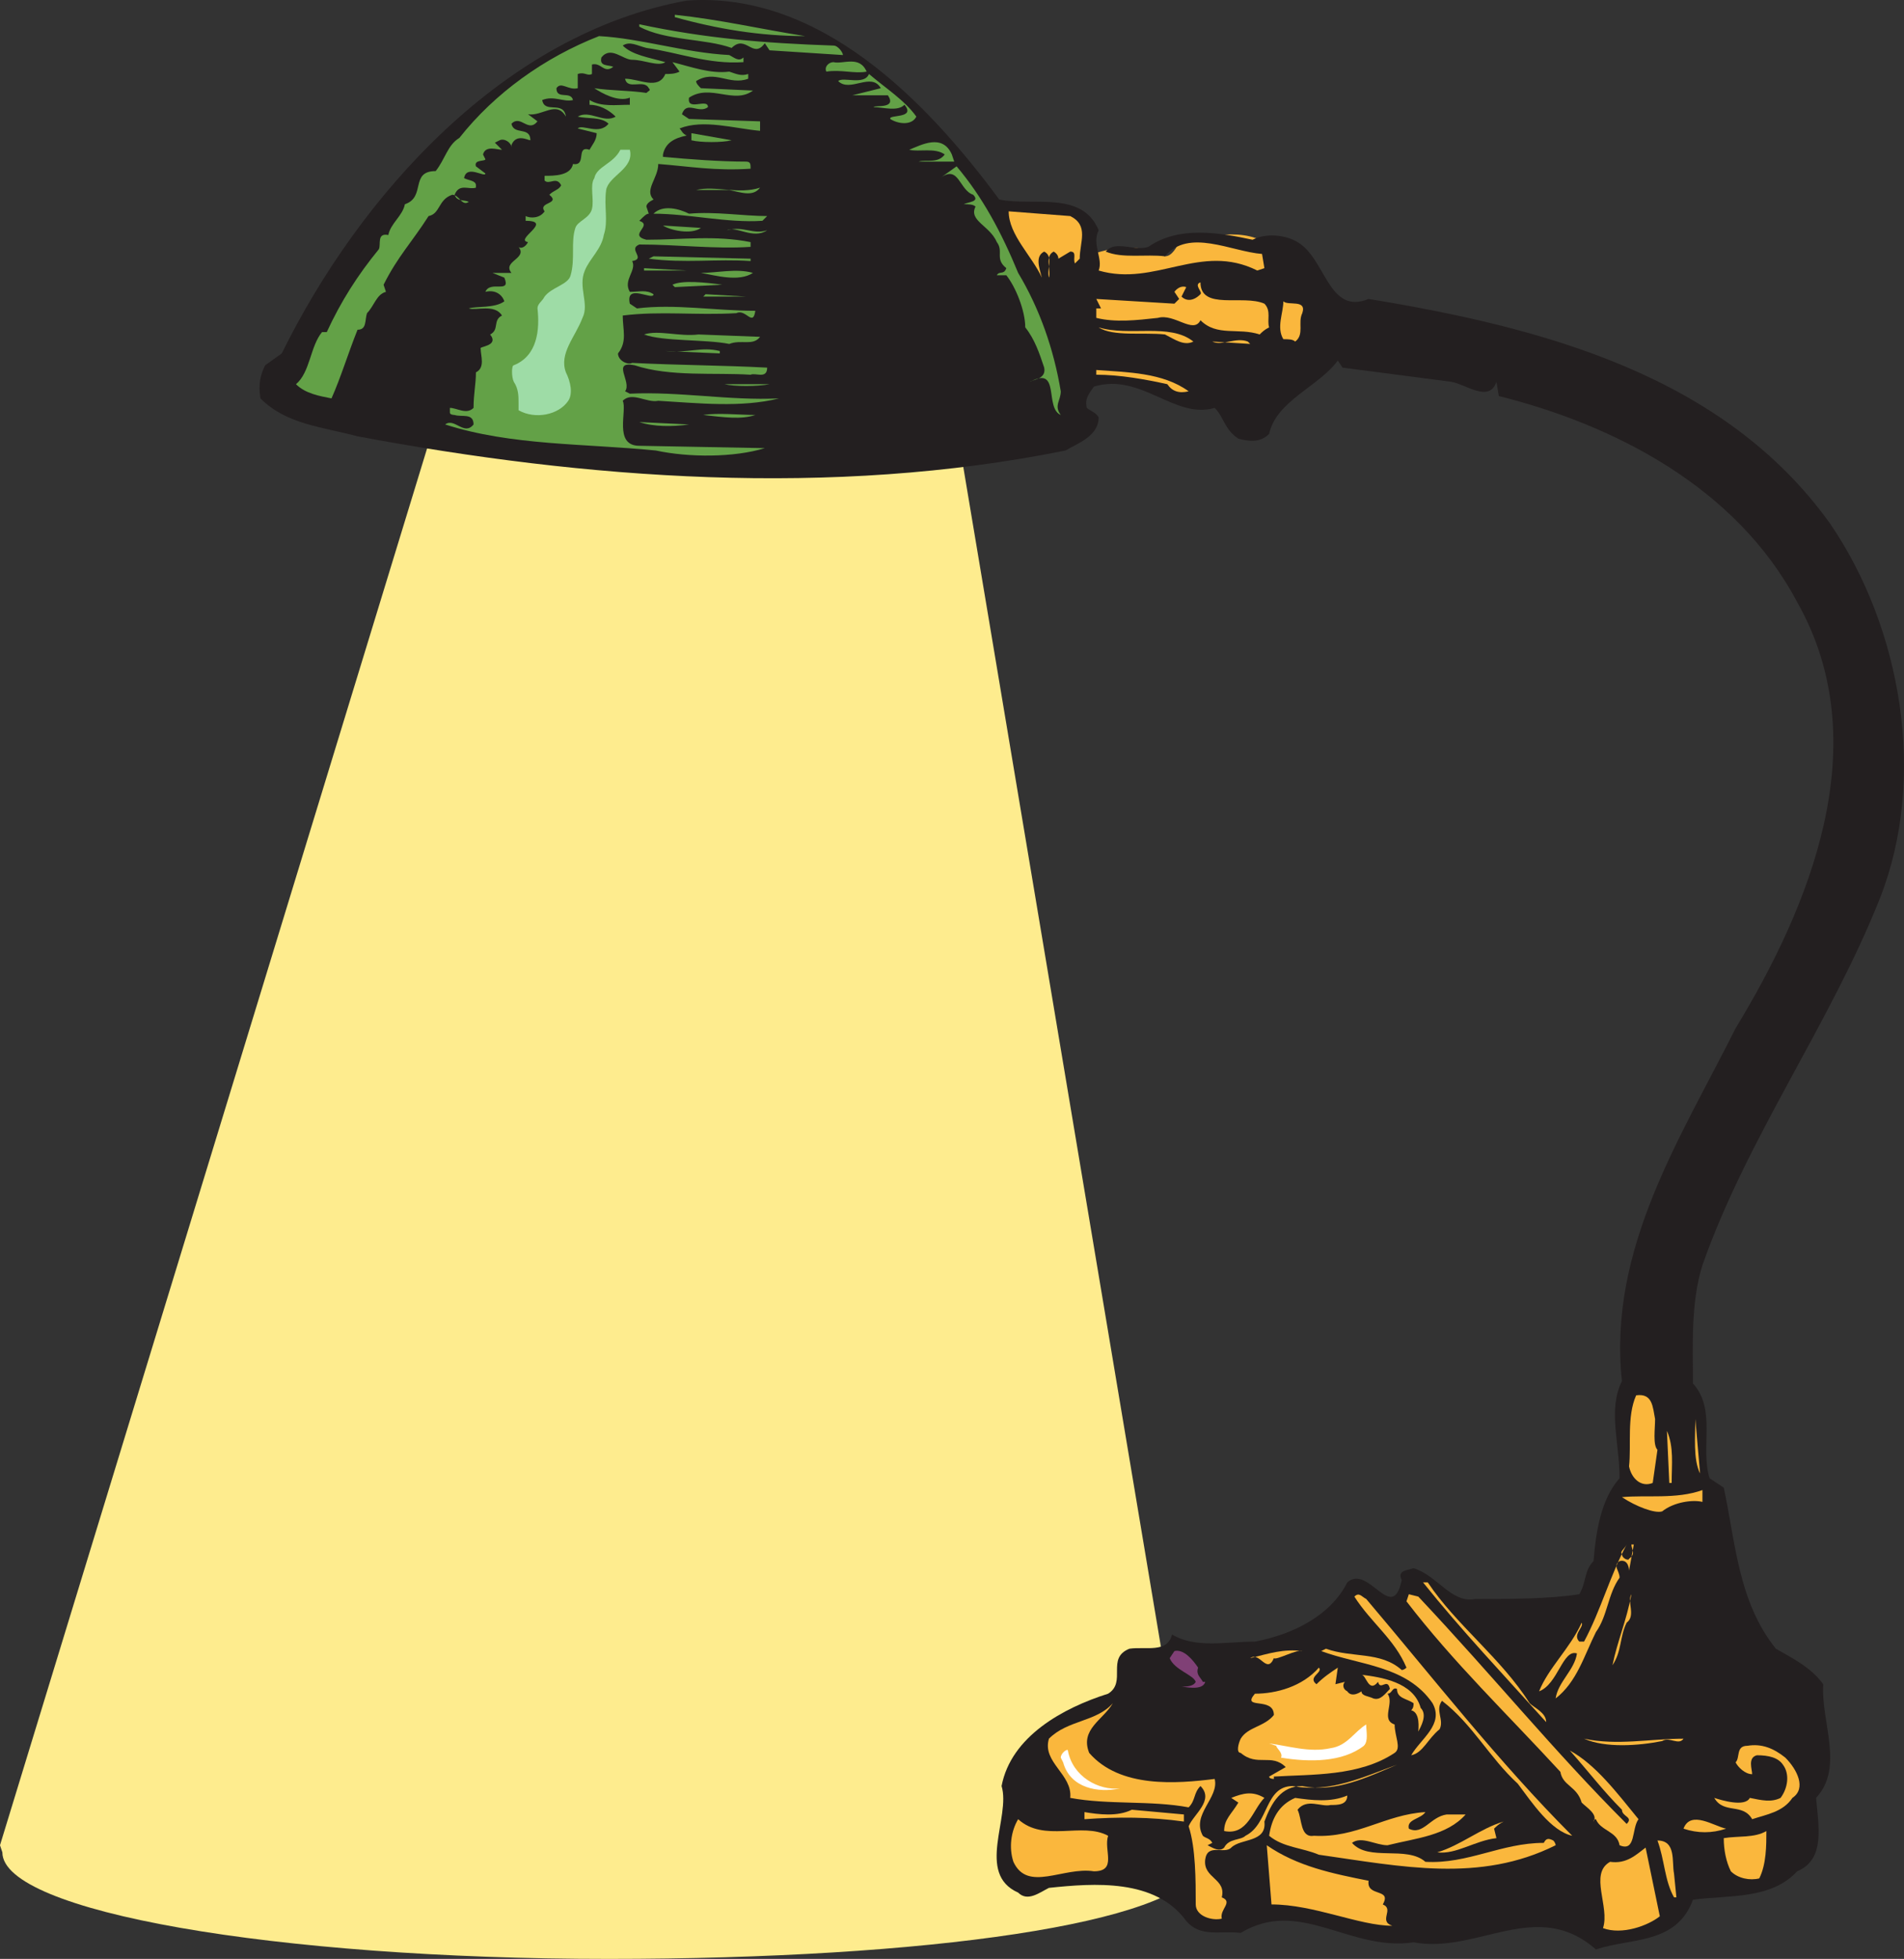 <svg xmlns="http://www.w3.org/2000/svg" width="603.093" height="620.433"><rect width="100%" height="100%" fill="#333333" stroke="none"/><path fill="#feec8e" fill-rule="evenodd" d="M.75 586.683c0 18.75 86.25 33.75 192 33.75 101.25 0 180-11.25 187.5-29.25l-1.5-3.75-74.25-443.25-165.75-13.5L0 584.433l.75 2.25"/><path fill="#fab73d" fill-rule="evenodd" d="M342 81.933c9.75-3.75 17.25-5.25 27-.75 2.25 0 3.75-3 4.5-4.5 10.5-2.25 23.25-5.25 30.75 3 3.75 3 0 10.5 2.25 15.75-8.25-1.5-16.5 1.5-26.25-2.25-3.75 0-6.75 0-8.25 3-9.75-3-21 .75-31.5-3-1.5-1.5-1.5-10.5 1.5-11.25"/><path fill="#231f20" fill-rule="evenodd" d="M316.5 63.183c10.5 2.25 26.25-3 31.5 9.75-2.25 4.5 1.5 9 0 12.75 18 5.25 32.25-9 50.25 0l2.25-.75-.75-4.5c-9.75-.75-23.25-8.25-30.75.75-6-.75-13.5.75-18.75-1.5 3-3.75 9 0 13.5-1.5 9.75-6.75 22.5-4.5 33-2.25 4.5-2.25 10.5-1.5 14.25.75 9 5.25 9.75 23.25 22.5 18 54.75 9 112.5 24 146.25 71.25 22.5 33 30.75 80.25 15.75 118.5-15.75 39.75-42 75.75-56.25 116.25-3.75 12-3 25.5-3 37.5 7.5 8.25 2.25 20.25 5.25 30l4.5 3c3.75 17.25 4.5 36 16.5 51 5.25 3 11.25 6 15 11.25-.75 12 6.75 26.25-2.25 36 .75 9 3 19.5-6 23.25-8.25 9-21.75 7.5-33 9-5.25 14.25-19.5 12-30.75 15.75-18.75-16.5-37.5 1.5-57.75-2.25-20.25 3-36-14.25-54.75-3-6.75-.75-12.75 1.5-17.25-3.75-9.75-13.5-29.25-12-43.5-10.5-3 1.5-6.75 4.5-9.75 1.5-13.5-6-2.25-24-5.25-33.75 3-15.75 19.5-24.75 33.75-29.25 6-3.75-.75-11.25 6.75-14.25 5.25-.75 12 1.5 13.5-4.5 7.5 4.5 17.25 2.25 26.25 2.25 12-2.25 24-8.25 29.25-18.75 6.75-6 14.25 13.5 17.25-.75-1.5-3 1.5-3 3.75-3.75 7.5 2.25 12 11.25 19.5 9.75 11.25 0 23.25 0 33-1.5 2.25-3.75 1.5-7.5 4.5-10.5.75-9 2.25-19.5 8.25-26.25 0-11.25-3.75-21.75.75-30.75-4.5-42 18.75-77.25 36-111.75 23.25-38.25 45-90 19.5-135-19.5-36.75-58.5-56.25-94.5-65.25l-.75-4.5c-2.25 6.75-9.75.75-14.25 0l-34.5-4.5-1.5-2.25c-6 8.25-19.5 12.75-21.75 23.25-3 3-6.75 2.25-9.75 1.5-4.5-3-4.5-6.75-7.5-9.75-12.75 3.75-23.25-11.25-38.25-6.75-1.5 2.25-3 3.75-2.25 6.75.75.75 3 1.5 3.75 3 0 6-6.75 8.25-10.5 10.5-74.25 15-152.25 9-224.25-4.5-11.25-3-22.5-3.75-30.75-12-.75-4.5 0-7.5 1.5-10.5l5.25-3.75C114 61.683 159.75 10.683 217.5.183c42-3 75.75 31.5 99 63"/><path fill="#63a147" fill-rule="evenodd" d="M255 11.433c-14.25 0-27.75-2.25-41.25-6v-.75c14.25 1.5 27 4.5 41.25 6.75m9 3c1.5 0 3 2.25 3 3l-23.25-1.5-1.5-2.25c-3.75 5.25-6-3-10.5 1.5-8.25-3-21-2.25-29.25-6.75v-.75c21 4.5 39.75 6 61.5 6.75m-33 3c1.5.75 3 2.25 4.5.75v1.5c-11.25.75-20.25-3-30.75-4.5-3-.75-5.25-2.25-7.5-.75 3 3 8.25 3.75 13.5 5.25-2.25 1.5-6.75-.75-10.5-.75-3 0-6.75-4.5-9.75-.75-.75 3 2.25 2.25 3.75 3-3 2.25-3.75-1.5-6.75-.75v3c-1.5.75-2.25-.75-4.5 0v4.5c-3 .75-5.25-2.25-6.75 0 0 3.75 4.5.75 5.25 3.75-3 .75-6-1.5-9.75 0 .75 4.5 6.75 0 7.5 5.25-3-5.25-7.5 0-12-.75l3 2.25c-3 3.75-5.25-2.25-8.25.75.75 3.75 6 .75 6 5.25-.75 0-4.5-2.25-6 1.5v.75c0-1.5-2.25-3-3.75-2.25l-1.5.75 2.25 2.25c-1.5 0-5.25-1.5-6 1.5l.75 1.5c0 .75-3.75 0-3 2.25l3 2.25c0 1.5-6-3-6.75 1.5 1.5.75 3.75.75 3.75 2.25v.75c-2.25.75-5.25-1.5-6.75 2.25.75 2.25 3 1.5 4.5 2.25-2.25 1.5-3-2.25-5.25-2.25-4.5 1.5-3.75 6-7.5 6.75-5.25 8.25-9.75 12.75-14.25 21.75l.75 2.25c-3 .75-3.75 4.5-6 6.75-.75 2.25 0 5.25-3 5.25-3 7.5-5.25 15-8.25 21.75-3.75-.75-8.25-1.5-11.25-4.5 4.5-3.75 4.5-12 8.25-16.5h1.5c4.5-9.75 9.75-18 16.5-26.25.75-1.5-.75-5.25 3-4.5.75-3.75 4.5-6 5.25-9.75 6.75-2.25 1.5-10.5 9.75-10.5 3-3.75 3.75-8.25 7.5-10.5 11.25-14.25 27-25.5 44.25-32.25 13.5.75 27 5.25 41.25 6"/><path fill="#63a147" fill-rule="evenodd" d="M231 22.683c2.25.75 3.75 1.5 6 .75v1.5c-6 2.25-10.5-3-16.5.75 0 .75.75 1.5 1.5 2.25l16.5.75c-6 4.5-13.5-2.25-20.25 2.25-.75 4.5 6 0 6 3-3 2.25-6.75-2.25-8.25 2.25l2.25 1.5 22.5.75v3c-8.25-.75-18-3.75-25.5-.75.75.75.75 1.5 2.25 2.25-3.75.75-6.75 2.25-7.5 6v.75c8.25.75 18 1.5 26.25 1.5 1.5 0 1.5.75 1.5 2.25-11.25.75-19.5-.75-29.25-1.5 0 4.5-4.5 8.25-1.5 11.25-1.5.75-2.25 1.5-2.25 2.25l.75 2.25c-.75 0-1.5.75-3 2.25 4.5 1.5-3.75 4.5 2.25 6 11.25 0 21.75-1.5 33 .75v1.5c-11.25.75-23.25-.75-35.25-.75-3.75 1.5 2.25 4.5-2.25 5.25 1.5 3-3 6-.75 9.75 3 0 5.25-.75 7.5.75 0 2.25-9-3.75-7.5 3l2.25 1.5c12-1.5 24.75.75 37.5.75-.75 5.25-3-.75-6 .75-12.75.75-24-.75-36 .75 0 4.5 1.5 8.25-1.5 12 0 2.25 3 3.75 4.5 3 15 .75 28.5.75 42.75 1.5 0 3.75-3.75 1.5-5.25 2.25-11.25-.75-25.5.75-36.75-3-7.5-1.5-.75 5.25-3 8.25l1.5.75c15.75-.75 31.5 2.25 47.25 1.5-12 3-25.5 1.5-38.25.75-3.75.75-8.25-3-11.25 0 1.5 3-3 14.25 5.25 14.25l39.75.75c-9.75 3-24 3-34.5.75-22.5-2.25-45.75-1.5-66.75-8.25 3-2.25 6 3.75 9 0 0-3.75-3.75-2.25-6-3 0 0-1.5 0-1.5-.75v-1.5c2.25 0 5.25 2.25 7.5 0 0-4.5.75-7.5.75-11.25 3-1.5 1.5-5.25 1.5-7.5-.75-.75 6-.75 3-4.5 3-1.5.75-4.5 3.75-6-2.25-3.75-8.25-1.5-10.5-2.25 2.25-.75 8.25 0 11.25-2.25-.75-2.25-3-3.75-6-3 1.5-3.75 8.25.75 6-4.5l-3.75-1.5h6c-3-3.75 5.25-4.5 2.25-8.25.75.75 2.25 0 3-1.5-4.5-.75 8.25-6.75-.75-6.75v-1.5c1.5.75 4.5.75 6-1.5-2.25-3 5.25-2.25 1.5-5.25 1.5-1.5 3-1.5 3.75-3-1.5-3-3.75 0-5.25-1.5v-1.5c3 0 8.25 0 9-3.75 4.5.75.75-6 5.25-4.5.75-1.5 2.25-3 2.25-5.25l-6-1.5c1.5-1.5 6.75 2.25 9.75-1.5-2.25-2.25-6.75-1.5-9.75-2.25 3.75-2.25 8.25 2.25 12 0-2.25-2.25-5.25-3.75-8.25-3.75v-1.5c3.75 2.25 8.25 1.5 12.75 1.5v-2.25c-3.75 1.5-9-1.5-11.25-3 4.5.75 12 .75 16.5 1.5.75-.75 1.5-.75.75-1.5-1.5-3-6.75.75-7.5-3 4.5 0 10.5 3.75 12.75-1.5 1.5 0 3 0 4.5-.75l-2.25-3c6 1.5 12 3.75 18 3m43.5 0c-3.75.75-8.25-.75-12.75 0-.75-1.5.75-3 2.25-3 3 .75 8.25-2.25 10.5 3m15.75 14.25c-1.5 3-6 2.25-8.25.75-.75-1.5 8.25 0 4.5-4.5-2.25 2.25-6.75.75-9.75.75 0-.75 7.5.75 4.5-3.75H270l9-2.25c-3-5.25-9.75 1.5-13.5-2.25 1.5-1.5 8.25 1.5 9.75-2.25 5.25 4.5 11.25 8.25 15 13.5"/><path fill="#63a147" fill-rule="evenodd" d="M231.75 44.433c-3 .75-9.75.75-12.75 0v-2.25l12.75 2.25m69.75 4.5.75 2.25H291c2.25-.75 6 .75 8.25-2.25-3-2.25-8.25-.75-11.25-1.5 3.75-1.5 10.5-5.25 13.5 1.5m21 37.5c6.75 11.25 11.25 24 13.5 37.5 0 3-2.25 4.5 0 7.5-5.25-2.25 0-15.75-9.75-10.5.75-.75 5.25-.75 4.5-4.5-1.5-4.5-3-9-6-12.75 0-5.25-3-12.75-6-16.5h-3c.75-1.5 2.25 0 3-2.25-3.75-3-.75-5.25-3-8.25-2.25-5.25-9-6.75-6.75-11.25-.75-.75-2.25-.75-3.75-.75 1.5-.75 5.25-.75 3-3-4.5-1.5-4.5-9.75-10.5-5.25l5.25-3.75c8.25 9.75 14.25 21 19.5 33.75m-81.75-27c-2.25 3-6 1.5-9.75.75h-10.5c6-1.5 13.5 1.5 20.25-.75m2.25 9-1.5 1.5c-11.25.75-23.25-2.25-34.5-2.25 3-3 8.25-1.5 11.25 0 8.25-.75 17.25.75 24.75.75"/><path fill="#fab73d" fill-rule="evenodd" d="M339 68.433c6 3 3 8.25 3 13.5l-1.5 1.5c-.75-1.5.75-3.75-1.5-3.75l-3.75 2.25c0-1.5-1.5-2.25-1.5-2.25-3 1.5-.75 6-1.5 8.25-.75-3 1.5-6.75-1.5-8.25-3 1.5-1.5 5.25-.75 8.25-3-6.75-10.5-13.5-10.5-21l19.5 1.5"/><path fill="#63a147" fill-rule="evenodd" d="M222 72.183c-3 2.25-9.75.75-12-.75l12 .75m21 .75c-4.5 3-9.75-1.5-12.75 0 5.25-1.5 8.25 1.5 12.75 0m-5.25 9.75c-10.5-.75-21 .75-32.25-.75l1.5-.75 30.75.75v.75m-33.75 3v-.75l13.5.75zm34.5.75c-4.5 3-12 .75-16.5 0 5.25 0 11.25-1.5 16.5 0m-24.75 4.5-.75-.75c3-1.5 10.5-.75 15.75 0l-15 .75"/><path fill="#fab73d" fill-rule="evenodd" d="M400.5 96.183c2.25 2.25.75 5.25 1.5 7.5-1.5.75-2.25 1.5-3 2.25-6.75-2.25-13.5.75-18.75-4.5-2.25 4.5-8.25-2.25-13.5-.75-6.75.75-13.5 1.5-19.5 0v-3h1.5l-1.5-3 24.75 1.5 1.5-1.5-1.5-2.25s1.5-2.25 3.75-1.5l-1.5 3c1.5 1.5 3.75 1.5 6-.75.75-.75-2.25-3 0-3.75 0 9 13.5 3.75 20.25 6.75"/><path fill="#63a147" fill-rule="evenodd" d="m222.75 93.933.75-.75 12.75.75zm0 0"/><path fill="#fab73d" fill-rule="evenodd" d="M412.5 99.183c-1.5 3 .75 6.75-2.25 9-.75-.75-2.25-.75-3.75-.75-2.25-3.75 0-8.25 0-12 1.5 1.5 7.5-.75 6 3.75m-34.5 9c-3 1.5-6-.75-9-2.25-6.75-.75-16.5.75-21-2.25 9.75 3 22.5-1.5 30 4.5"/><path fill="#63a147" fill-rule="evenodd" d="M240.75 106.683c-2.25 3-6 .75-9.75 2.25-7.5-1.5-21-.75-27-3 4.5-1.5 11.25.75 17.25 0l19.5.75"/><path fill="#fab73d" fill-rule="evenodd" d="m396 108.933-12-.75c3 1.5 7.5-1.5 11.25 0l.75.75"/><path fill="#63a147" fill-rule="evenodd" d="m228 111.933-17.25-.75c7.5.75 11.25-1.5 17.25 0v.75"/><path fill="#fab73d" fill-rule="evenodd" d="M376.5 123.933c-3 .75-5.25 0-6.75-2.25-6.75-1.5-15-3-22.5-3v-1.5c9.75.75 21 .75 29.25 6.75"/><path fill="#63a147" fill-rule="evenodd" d="M243.75 121.683c-3.75.75-11.25.75-14.25 0h14.25m-4.5 9.75c-4.5 1.5-9.75.75-16.5 0 4.5-.75 12 0 16.5 0m-21 3c-5.25.75-11.25.75-15.75-.75l15.75.75"/><path fill="#fab73d" fill-rule="evenodd" d="M524.25 449.433c0 3-.75 8.25.75 9.75l-1.5 10.5c-3.75 1.5-6.75-1.5-7.5-5.25.75-6.75-.75-15.75 2.25-22.5 5.25-.75 5.25 3.75 6 7.5m14.25 17.25c-2.25-4.5-1.5-12-1.5-17.25l1.5 17.25m-9 3h-.75l-.75-16.5c2.25 5.25 1.5 10.5 1.5 16.5m9.75 4.5v1.5c-3-.75-9 0-12.75 3-2.25.75-8.25-1.5-12.75-4.5 7.5-.75 17.25.75 25.5-2.25v2.25m-24 15c-.75 1.5-2.25 2.25-1.5 3 0 1.5 2.25 2.25 2.25 1.5 2.25-1.5.75-3 .75-4.5h.75l-1.5 8.25s0-3.75-3-3c-2.25 1.5 0 3 0 5.25-3.75 5.25-3.75 12-7.5 17.25-3.75 7.5-6 15.75-12.75 21 .75-5.25 6-9 6.75-14.25-4.5-1.5-6 9.75-12 12 3-7.5 9.75-13.5 13.5-21.75.75 1.5-3 3.75-.75 6h1.5c5.25-9.75 8.25-21 13.5-30.75m-63 12c9 13.5 23.25 24 32.25 38.25 1.5 1.5 5.25 3 5.25 6-13.5-15-27-29.25-39-44.25h1.5"/><path fill="#fab73d" fill-rule="evenodd" d="M449.25 505.683c24 25.5 42.75 48.75 66 72 2.25-2.25-1.5-2.25-1.5-4.5-6-6-10.5-12-16.5-18.75 8.25 4.5 15 13.5 21.75 21.75-2.25 3-.75 10.5-6 8.25-.75-4.5-6-4.5-7.5-8.25-.75 0-.75.75-.75.75 1.5-2.25-2.25-4.5-3.75-6-1.5-5.25-6-5.25-6.75-9.75-17.25-18.75-33.75-34.5-48.75-54l.75-2.25 3 .75m-16.5.75c21 24.75 42 51.75 65.25 75-6.75-1.5-12.75-10.5-17.25-16.5-9-8.25-14.25-18.75-24-26.25-2.25 3 .75 6-.75 9-3.75 3-5.25 7.5-9 8.25 3-5.25 10.5-9.75 6.75-16.5-8.25-12-23.25-12-35.25-16.5l1.5-.75c8.25 3 17.25.75 24 6.75.75 0 1.5-.75 1.5-.75-3.75-9-11.25-14.25-16.5-22.5 1.5-1.5 2.25 0 3.75.75m82.5 7.5c-2.25 4.5-1.5 9-4.5 13.5 1.5-7.5 4.5-14.25 6-22.5-1.5 2.25 1.5 6.75-1.5 9"/><path fill="#804076" fill-rule="evenodd" d="M379.5 528.183c-.75 2.25.75 3 1.5 4.5h.75c-.75 3-6.75 1.5-7.5 1.5 1.5 0 3.75 0 4.5-1.5-.75-2.25-6.75-3.75-8.25-7.5l1.5-2.25c3-.75 6 3 7.5 5.25"/><path fill="#fab73d" fill-rule="evenodd" d="M412.5 522.933c-1.5-.75-8.25 3-9 2.25-2.25 5.25-4.5-2.25-7.5 0 6-1.5 10.5-3 16.5-2.25m4.5 10.5c2.25-2.25 4.5-3.75 6.75-5.25l-.75 5.25 3-.75c-.75.75-.75 2.25.75 3 1.5 2.25 4.5 0 4.5 0 0 1.5 2.25 1.5 3.75 2.25 2.25.75 3.75-1.5 5.25-3-.75-3.75-3 .75-3.75-2.25-3 3.75-3.75-2.25-5.25-2.25 6 .75 16.5 2.25 18.75 10.5 2.25 2.25 0 6-.75 7.5 0-.75.75-6-2.25-6.75.75-.75.75-1.5.75-2.25-2.25-1.5-5.25-1.5-5.25-4.5-1.5-.75-1.5 1.5-3 1.5 2.25 3-2.25 8.25 2.25 9.75 0 3.75 2.25 7.5 0 9-11.25 7.5-26.25 6.75-38.25 7.5v.75s-1.5 0-1.5-.75l5.25-3c-4.5-4.5-9 0-14.25-4.5-1.5 0-.75-3 0-4.5 2.25-3.75 7.5-3.75 10.5-7.5 0-6-10.5-1.5-6-6.75 6.75 0 15-2.25 20.25-8.25 1.5 1.5-3.75 3-.75 5.25"/><path fill="#fab73d" fill-rule="evenodd" d="M345 555.183c9.75 11.25 27.75 9.75 39.75 8.25 1.5 6-7.5 11.25-3.75 18 .75.75 2.25.75 3 2.25l-1.5.75c1.5.75 3.75 2.25 5.25.75 1.5-3 5.25-2.25 6.75-3.75 7.5-3.75 6-15.75 15-15.75 12 2.25 22.5-3 33-6.75-9 3.75-19.5 9-30 6.75-6.75 0-9.75 5.25-12 11.25.75 6.75-7.5 5.25-10.5 8.25-2.25 2.25-7.5-1.5-8.25 3.75-.75 6 6.75 6 5.25 12 3.75 1.5-.75 3.75 0 6.75-3 .75-8.25-.75-8.25-4.5 0-7.5 0-18-2.25-24.75 1.5-3.75 8.25-8.25 3.75-12.75-2.25 2.25-1.5 4.5-3.75 6.75-12-2.25-25.5-.75-37.5-3 .75-7.5-9-11.25-6.75-18.75 6-6 15-5.25 20.25-11.25-3 5.25-10.5 8.25-7.5 15.75m188.25-4.5c-1.5 2.25-4.5-.75-6.75.75-7.5 1.5-18 2.25-24.75-.75 10.5 2.25 21 0 31.5 0m32.25 6c3.75 3.75 6.75 9.75 2.25 12.75-3 4.5-8.25 5.25-12.75 6.75-3-5.25-9-1.5-12-6.75 2.25.75 9.75 3 11.25 0 3.75.75 6.75 1.5 9.75 0 2.25-3 3-7.5.75-10.5-1.5-2.25-4.5-3-8.25-3-3 .75-1.5 4.5-1.5 6-2.25 0-4.5-2.25-5.25-3.75 1.5-1.5 0-5.25 3.75-5.25 4.5-.75 8.25.75 12 3.75"/><path fill="#fab73d" fill-rule="evenodd" d="M400.5 569.433c-3.75 3.75-5.25 12-12.75 10.5 0-3.75 2.25-5.25 4.5-9l-2.25-1.5c3.75-1.5 6.75-2.25 10.5 0m26.25-.75c0 3-3 3-5.25 3-3 .75-7.5-2.25-10.5 1.5 1.5 3 .75 9 5.25 8.25 13.5.75 22.5-6.75 35.25-7.5-1.5 2.25-6 2.25-5.25 5.25 4.5 2.25 6.75-3.75 12-4.5h6c-6 6.75-15.75 7.5-24.75 9.75-3.75 0-8.25-3-11.25-.75 5.25 6 17.25.75 23.25 6 13.5.75 24-6 37.5-6 .75-1.5 1.5-1.5 3-.75.75.75.75 1.5.75 1.5-24 12-48.75 6.75-75 3-5.25-2.25-11.25-2.25-15.75-6 .75-5.25 3-9.75 8.25-12 5.25.75 11.25 1.5 16.5-.75m-51.75 8.25c-10.5-1.5-21-1.5-31.5-.75v-2.25c4.5.75 10.5 1.5 15-.75l16.5 1.5v2.25m-24 4.5c-1.5 4.5 3 11.25-4.5 11.25-9.75-1.5-21 6.75-25.5-3-1.5-4.5-.75-9.75 1.5-13.5 8.25 7.5 20.25.75 28.5 5.25m195.75-2.25c-4.5 1.5-9 1.5-13.5 0 2.25-6 9.75-.75 13.5 0"/><path fill="#fab73d" fill-rule="evenodd" d="M476.25 576.933c-1.5.75-2.25 1.5-3 2.25l.75 3c-6.75.75-12.75 5.25-18.75 4.5 7.5-2.25 13.5-7.5 21-9.75m83.25 3c0 4.5 0 10.5-2.25 15-3 .75-6.75 0-9-2.25-1.5-3-2.25-6.75-2.25-10.5 4.5-.75 9.75 0 13.5-2.25m-29.25 13.5.75 7.5h-.75c-3-5.25-3-12-5.25-18 6 0 4.5 6.75 5.25 10.5m-96.75 2.25c-.75 5.25 7.5 2.25 4.5 7.5 3.75 1.5-1.5 5.25 3 6.75-10.5 0-24.75-6.75-38.25-6.75l-1.5-18.75c9.75 6.75 21 9 32.25 11.25m92.25 11.25c-3.75 3-12 6-18 3.75 2.25-6.75-4.5-17.25 2.25-21 5.25.75 8.25-2.25 11.25-4.5l4.5 21.75"/><path fill="#9edca6" fill-rule="evenodd" d="M164.25 127.683c0-2.25 0-4.5-1.5-6.75-.75-1.5-.75-5.25 0-5.25 7.5-3 8.25-11.25 7.5-18 0-1.5 1.5-2.25 2.25-3.75 2.25-3 7.5-3.75 8.25-6.75 1.5-5.25 0-10.5 1.5-15 .75-2.25 4.5-3 5.25-6s-.75-7.5.75-9.75c.75-3.75 6-4.5 8.25-9h3c1.5 6-6.75 8.25-7.5 12.75-.75 5.25.75 9.75-.75 14.25-.75 4.5-4.5 7.5-6 11.25-2.25 5.25 1.5 10.5-.75 15-2.25 6-7.5 11.25-5.25 17.25 1.5 3 2.25 6.75.75 9-3 4.5-10.5 6-15.75 3v-2.25"/><path fill="#fff" fill-rule="evenodd" d="M402 552.183c6 .75 12.75 3 19.5 1.5 5.25-.75 7.5-5.25 11.25-7.5 0 2.25.75 5.25-.75 6.75-6.75 5.25-17.25 5.25-26.25 3.75.75-1.5-1.5-3-1.5-3.75l-2.25-.75m-65.25 6c2.25 8.25 11.25 9.75 18 8.25-6.75.75-15-3.75-16.5-12 0-.75-2.25.75-2.25 2.25l.75 1.5"/></svg>
